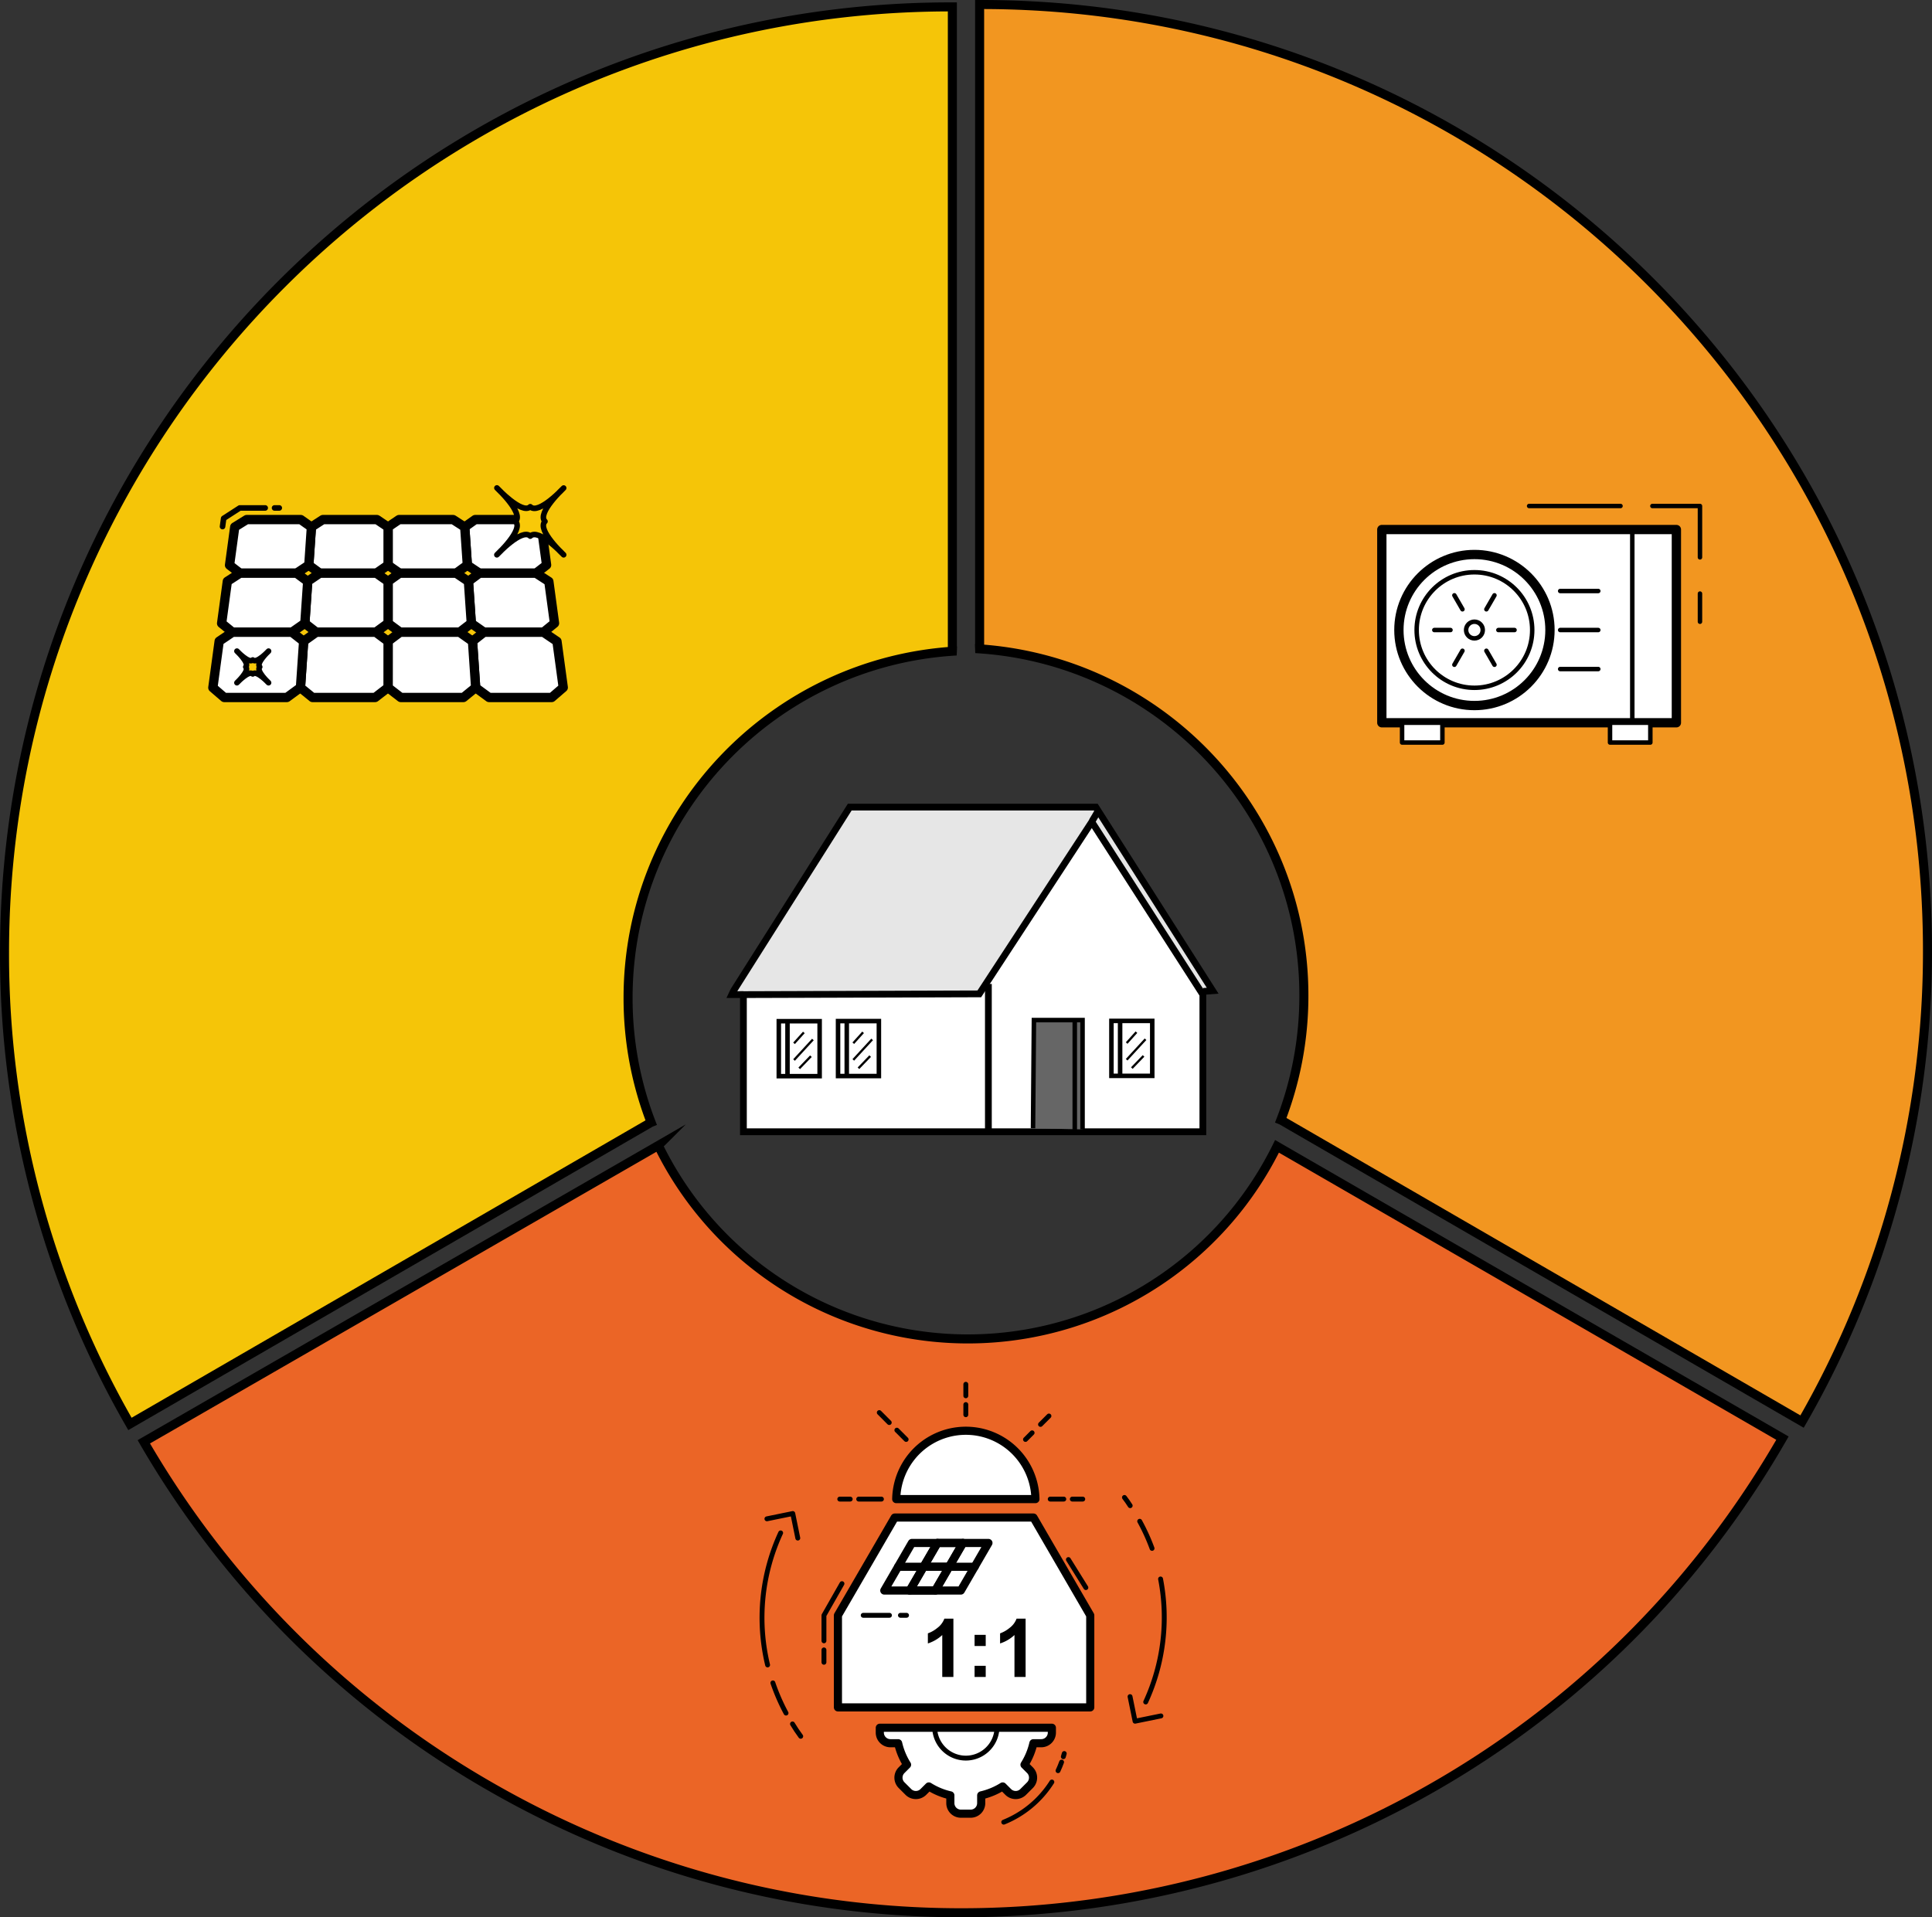 <svg xmlns="http://www.w3.org/2000/svg" viewBox="0 0 855.36 848.99"><rect x="0" y="0" width="855.36" height="848.99" fill="#333333" stroke="none"/><defs><style>.cls-1{fill:#f5c508;}.cls-1,.cls-11,.cls-12,.cls-13,.cls-14,.cls-15,.cls-16,.cls-17,.cls-18,.cls-19,.cls-2,.cls-20,.cls-3,.cls-4,.cls-5,.cls-6,.cls-7,.cls-8,.cls-9{stroke:#000;}.cls-1,.cls-14,.cls-15,.cls-16,.cls-17,.cls-18,.cls-19,.cls-2,.cls-20,.cls-6{stroke-miterlimit:10;}.cls-1,.cls-2,.cls-6{stroke-width:4px;}.cls-2{fill:#f29620;}.cls-13,.cls-15,.cls-17,.cls-18,.cls-3,.cls-8{fill:#fff;}.cls-11,.cls-12,.cls-13,.cls-3,.cls-4,.cls-5,.cls-7,.cls-8,.cls-9{stroke-linecap:round;stroke-linejoin:round;}.cls-12,.cls-3{stroke-width:4.12px;}.cls-4{fill:#f9c908;}.cls-4,.cls-5{stroke-width:2.47px;}.cls-11,.cls-12,.cls-16,.cls-20,.cls-5,.cls-7,.cls-9{fill:none;}.cls-6{fill:#eb6526;}.cls-7{stroke-width:2.16px;}.cls-8,.cls-9{stroke-width:3.6px;}.cls-10{isolation:isolate;}.cls-11,.cls-13{stroke-width:1.98px;}.cls-14{fill:#e6e6e6;}.cls-14,.cls-15,.cls-16{stroke-width:3px;}.cls-17,.cls-19,.cls-20{stroke-width:2px;}.cls-19{fill:#666;}</style></defs><g id="Warstwa_2" data-name="Warstwa 2"><g id="Warstwa_1-2" data-name="Warstwa 1"><path class="cls-1" d="M289,498.87a153.05,153.05,0,0,1-10.93-57c0-82,64.31-149,145.38-153.61l-1.81-.25V3.05h-.73C189.58,3.05,2,190.61,2,422A417,417,0,0,0,57.53,630.53L288.89,496.62"/><path class="cls-2" d="M566.34,497.82a153.05,153.05,0,0,0,10.93-57c0-82-64.31-149-145.38-153.62l1.82-.24V2h.72C665.79,2,853.36,189.56,853.36,420.92a416.83,416.83,0,0,1-55.53,208.56L566.48,495.57"/><polyline class="cls-3" points="240.33 237.97 241.99 250.2 237.32 253.81 212.24 253.81 206.91 250.26 205.76 233.35 210.38 230.07 228.78 230.07"/><polygon class="cls-3" points="171.82 233.35 176.67 230.07 200.6 230.07 205.76 233.41 206.91 250.2 201.98 253.81 176.9 253.81 171.82 250.26 171.82 233.35"/><polygon class="cls-3" points="137.87 233.35 142.95 230.07 166.88 230.07 171.82 233.41 171.82 250.2 166.64 253.81 141.56 253.81 136.72 250.26 137.87 233.35"/><polygon class="cls-3" points="103.93 233.35 109.22 230.07 133.16 230.07 137.87 233.41 136.73 250.2 131.31 253.81 106.23 253.81 101.63 250.26 103.93 233.35"/><polygon class="cls-3" points="207.4 257.42 212.24 253.81 237.32 253.81 242.99 257.48 245.5 275.97 240.61 279.95 214.27 279.95 208.66 276.03 207.4 257.42"/><polygon class="cls-3" points="171.82 257.42 176.9 253.81 201.98 253.81 207.4 257.48 208.66 275.97 203.5 279.95 177.15 279.95 171.82 276.03 171.82 257.42"/><polygon class="cls-3" points="136.23 257.42 141.56 253.81 166.64 253.81 171.82 257.48 171.82 275.97 166.38 279.95 140.04 279.95 134.97 276.03 136.23 257.42"/><polygon class="cls-3" points="100.65 257.42 106.23 253.81 131.31 253.81 136.23 257.48 134.97 275.97 129.27 279.95 102.93 279.95 98.12 276.03 100.65 257.42"/><polygon class="cls-3" points="209.2 283.93 214.27 279.95 240.61 279.95 246.59 284 249.37 304.44 244.26 308.85 216.52 308.85 210.6 304.51 209.2 283.93"/><polygon class="cls-3" points="171.82 283.93 177.15 279.95 203.5 279.95 209.2 284 210.59 304.44 205.18 308.85 177.44 308.85 171.81 304.51 171.82 283.93"/><polygon class="cls-3" points="134.43 283.93 140.04 279.95 166.38 279.95 171.82 284 171.81 304.44 166.09 308.85 138.36 308.85 133.03 304.51 134.43 283.93"/><polygon class="cls-3" points="97.04 283.93 102.93 279.95 129.27 279.95 134.43 284 133.03 304.44 127.01 308.85 99.28 308.85 94.24 304.51 97.04 283.93"/><path class="cls-4" d="M228.25,230.89c3.7,3.7-8.27,14.78-8.27,14.78v0s11.09-12,14.79-8.27c3.69-3.7,14.78,8.27,14.78,8.27v0s-12-11.08-8.27-14.78c-3.7-3.7,8.27-14.79,8.27-14.79h0s-11.09,12-14.78,8.28C231.09,228,220,216.06,220,216.06h0S232,227.19,228.25,230.89Z"/><path class="cls-4" d="M108.81,295.32c1.75,1.75-3.91,7-3.91,7h0s5.24-5.65,7-3.9c1.75-1.75,7,3.9,7,3.9h0s-5.65-5.23-3.91-7c-1.74-1.74,3.91-7,3.91-7h0s-5.24,5.66-7,3.91c-1.74,1.75-7-3.91-7-3.91h0S110.56,293.58,108.81,295.32Z"/><polyline class="cls-5" points="98.52 233.17 99.02 229.53 106.16 224.92 117.41 224.92"/><line class="cls-5" x1="121.55" y1="224.92" x2="123.64" y2="224.92"/><path class="cls-6" d="M789.15,636.82l-.37.64C673.1,837.83,416.9,906.47,216.53,790.79A417,417,0,0,1,63.67,638.44L288.38,509l3.08-1.78a152.46,152.46,0,0,0,272.62,2.95c.44-.85.88-1.71,1.3-2.57Z"/><line class="cls-7" x1="450.47" y1="682.53" x2="456.59" y2="671.98"/><line class="cls-7" x1="443.83" y1="693.99" x2="447.45" y2="687.75"/><polygon class="cls-8" points="389.33 756.04 370.98 756.04 370.98 715.28 396.11 671.98 457.57 671.98 482.69 715.28 482.69 756.04 466.35 756.04 389.33 756.04"/><polyline class="cls-7" points="372.77 701.25 364.79 715.28 364.79 726.57"/><line class="cls-7" x1="364.79" y1="730.59" x2="364.79" y2="736.07"/><line class="cls-7" x1="452.87" y1="756.04" x2="460.27" y2="756.04"/><line class="cls-7" x1="398.12" y1="756.04" x2="395.22" y2="756.04"/><line class="cls-7" x1="473.02" y1="690.58" x2="480.75" y2="703"/><line class="cls-7" x1="382.17" y1="715.27" x2="393.8" y2="715.27"/><line class="cls-7" x1="398.65" y1="715.27" x2="401.36" y2="715.27"/><path class="cls-8" d="M389.52,765.06v2.15a4.71,4.71,0,0,0,4.69,4.7h3.43a30.75,30.75,0,0,0,3.94,9.51l-2.42,2.42a4.68,4.68,0,0,0,0,6.64l3,3a4.7,4.7,0,0,0,6.64,0l2.43-2.43a30.39,30.39,0,0,0,9.52,3.95v3.43a4.67,4.67,0,0,0,4.68,4.68h4.29a4.67,4.67,0,0,0,4.69-4.67V795a30.72,30.72,0,0,0,9.52-3.95l2.43,2.43a4.7,4.7,0,0,0,6.64,0l3-3a4.7,4.7,0,0,0,0-6.64l-2.42-2.42a30.75,30.75,0,0,0,3.94-9.51H461a4.71,4.71,0,0,0,4.7-4.7v-2.15Z"/><path class="cls-7" d="M441.41,765.06a13.81,13.81,0,0,1-27.61,0"/><path class="cls-7" d="M465.69,789.09a45.15,45.15,0,0,1-21.3,17.77"/><path class="cls-7" d="M470,780.27c-.46,1.29-1,2.56-1.57,3.8"/><path class="cls-7" d="M471.18,776.47c-.13.47-.26.91-.4,1.41"/><path class="cls-8" d="M396.79,663.81a30.82,30.82,0,0,1,61.63,0Z"/><line class="cls-7" x1="464.97" y1="663.81" x2="470.98" y2="663.81"/><line class="cls-7" x1="474.74" y1="663.81" x2="479.37" y2="663.81"/><line class="cls-7" x1="390.24" y1="663.81" x2="380.18" y2="663.81"/><line class="cls-7" x1="376.42" y1="663.81" x2="371.79" y2="663.81"/><line class="cls-7" x1="460.67" y1="630.74" x2="464.4" y2="627.01"/><line class="cls-7" x1="454.02" y1="637.4" x2="456.95" y2="634.46"/><line class="cls-7" x1="427.6" y1="618.07" x2="427.6" y2="612.97"/><line class="cls-7" x1="427.6" y1="626.45" x2="427.6" y2="621.95"/><line class="cls-7" x1="401.18" y1="637.4" x2="397.07" y2="633.28"/><line class="cls-7" x1="393.7" y1="629.92" x2="389.29" y2="625.5"/><path class="cls-7" d="M339.84,737.24a89.59,89.59,0,0,1,5.78-58.46"/><path class="cls-7" d="M348,758.56a89,89,0,0,1-5.82-13.36"/><path class="cls-7" d="M354.51,768.84c-1.29-1.76-2.52-3.57-3.65-5.47"/><path class="cls-7" d="M513.82,699.18a89.49,89.49,0,0,1-6.58,54.46"/><path class="cls-7" d="M504.58,673.63a88.29,88.29,0,0,1,5.47,12"/><path class="cls-7" d="M497.83,663.08c.91,1.17,1.73,2.38,2.54,3.64"/><polyline class="cls-7" points="500.31 751.27 502.53 762.16 513.98 759.82"/><polyline class="cls-7" points="353.21 681.08 350.99 670.2 339.54 672.54"/><line class="cls-9" x1="414.1" y1="704.3" x2="426.33" y2="683.23"/><line class="cls-9" x1="408.91" y1="693.77" x2="431.52" y2="693.77"/><polygon class="cls-9" points="402.79 704.3 415.03 683.23 437.62 683.23 425.4 704.3 402.79 704.3"/><line class="cls-9" x1="402.79" y1="704.3" x2="415.03" y2="683.23"/><line class="cls-9" x1="397.62" y1="693.77" x2="420.21" y2="693.77"/><polygon class="cls-9" points="391.5 704.3 403.72 683.23 426.33 683.23 414.1 704.3 391.5 704.3"/><g class="cls-10"><path d="M422.1,742.57h-4.93V724a17,17,0,0,1-6.37,3.73v-4.47a14.12,14.12,0,0,0,4.19-2.4,9.09,9.09,0,0,0,3.11-4.11h4Z"/><path d="M431.48,728.86v-4.94h4.93v4.94Zm0,13.71v-4.94h4.93v4.94Z"/><path d="M454.07,742.57h-4.93V724a17,17,0,0,1-6.37,3.73v-4.47a14.25,14.25,0,0,0,4.19-2.4,9.09,9.09,0,0,0,3.11-4.11h4Z"/></g><polygon class="cls-3" points="718.7 320.04 742.19 320.04 742.19 234.48 611.78 234.48 611.78 320.04 718.7 320.04"/><circle class="cls-11" cx="652.78" cy="278.98" r="25.58"/><circle class="cls-12" cx="652.78" cy="278.98" r="33.44"/><line class="cls-11" x1="717.45" y1="224.06" x2="676.99" y2="224.06"/><line class="cls-11" x1="722.67" y1="318.92" x2="722.67" y2="235.59"/><line class="cls-11" x1="690.74" y1="261.7" x2="707.61" y2="261.7"/><line class="cls-11" x1="690.74" y1="278.98" x2="707.61" y2="278.98"/><line class="cls-11" x1="690.74" y1="296.26" x2="707.61" y2="296.26"/><line class="cls-11" x1="635.02" y1="278.98" x2="642.18" y2="278.98"/><line class="cls-11" x1="663.38" y1="278.98" x2="670.53" y2="278.98"/><line class="cls-11" x1="643.9" y1="294.36" x2="647.48" y2="288.16"/><line class="cls-11" x1="658.07" y1="269.8" x2="661.65" y2="263.61"/><line class="cls-11" x1="661.65" y1="294.36" x2="658.07" y2="288.16"/><line class="cls-11" x1="647.48" y1="269.8" x2="643.9" y2="263.61"/><circle class="cls-11" cx="652.78" cy="278.98" r="3.69"/><polyline class="cls-11" points="752.63 246.8 752.63 224.06 731.57 224.06"/><line class="cls-11" x1="752.63" y1="275.3" x2="752.63" y2="262.84"/><rect class="cls-13" x="620.75" y="320.04" width="17.85" height="8.76"/><rect class="cls-13" x="712.81" y="320.04" width="17.85" height="8.76"/><path class="cls-14" d="M329.13,440.42c-.56,0-5.15,0-5.15,0l.81-1.73,51.42-81.3H485.15l51.74,81.3-4.18.32"/><rect class="cls-15" x="344.8" y="452.19" width="18.08" height="24.34"/><polygon class="cls-15" points="329.13 440.42 329.13 501.15 532.55 501.15 532.55 440.42 483.38 363.93 433.57 440.09 329.13 440.42"/><line class="cls-16" x1="437.59" y1="501.93" x2="437.59" y2="435.7"/><rect class="cls-17" x="344.8" y="452.19" width="18.08" height="24.34"/><line class="cls-17" x1="348.65" y1="452.75" x2="348.65" y2="476.61"/><line class="cls-18" x1="351.55" y1="461.99" x2="355.89" y2="457.17"/><line class="cls-18" x1="351.55" y1="469.38" x2="359.9" y2="460.3"/><line class="cls-18" x1="353.84" y1="473.07" x2="359.02" y2="467.69"/><polyline class="cls-19" points="457.35 499.59 457.75 451.7 479.28 451.7 479.28 500.1"/><line class="cls-20" x1="475.83" y1="452.06" x2="475.83" y2="501.15"/><rect class="cls-17" x="371.03" y="452.14" width="18.08" height="24.34"/><line class="cls-17" x1="374.89" y1="452.7" x2="374.89" y2="476.57"/><line class="cls-18" x1="377.78" y1="461.94" x2="382.12" y2="457.12"/><line class="cls-18" x1="377.78" y1="469.33" x2="386.13" y2="460.26"/><line class="cls-18" x1="380.07" y1="473.03" x2="385.25" y2="467.65"/><rect class="cls-17" x="492.06" y="452.06" width="18.08" height="24.34"/><line class="cls-17" x1="495.91" y1="452.63" x2="495.91" y2="476.49"/><line class="cls-18" x1="498.81" y1="461.87" x2="503.14" y2="457.05"/><line class="cls-18" x1="498.81" y1="469.26" x2="507.16" y2="460.18"/><line class="cls-18" x1="501.1" y1="472.95" x2="506.28" y2="467.57"/><line class="cls-15" x1="483.54" y1="363.58" x2="485.88" y2="359.58"/></g></g></svg>